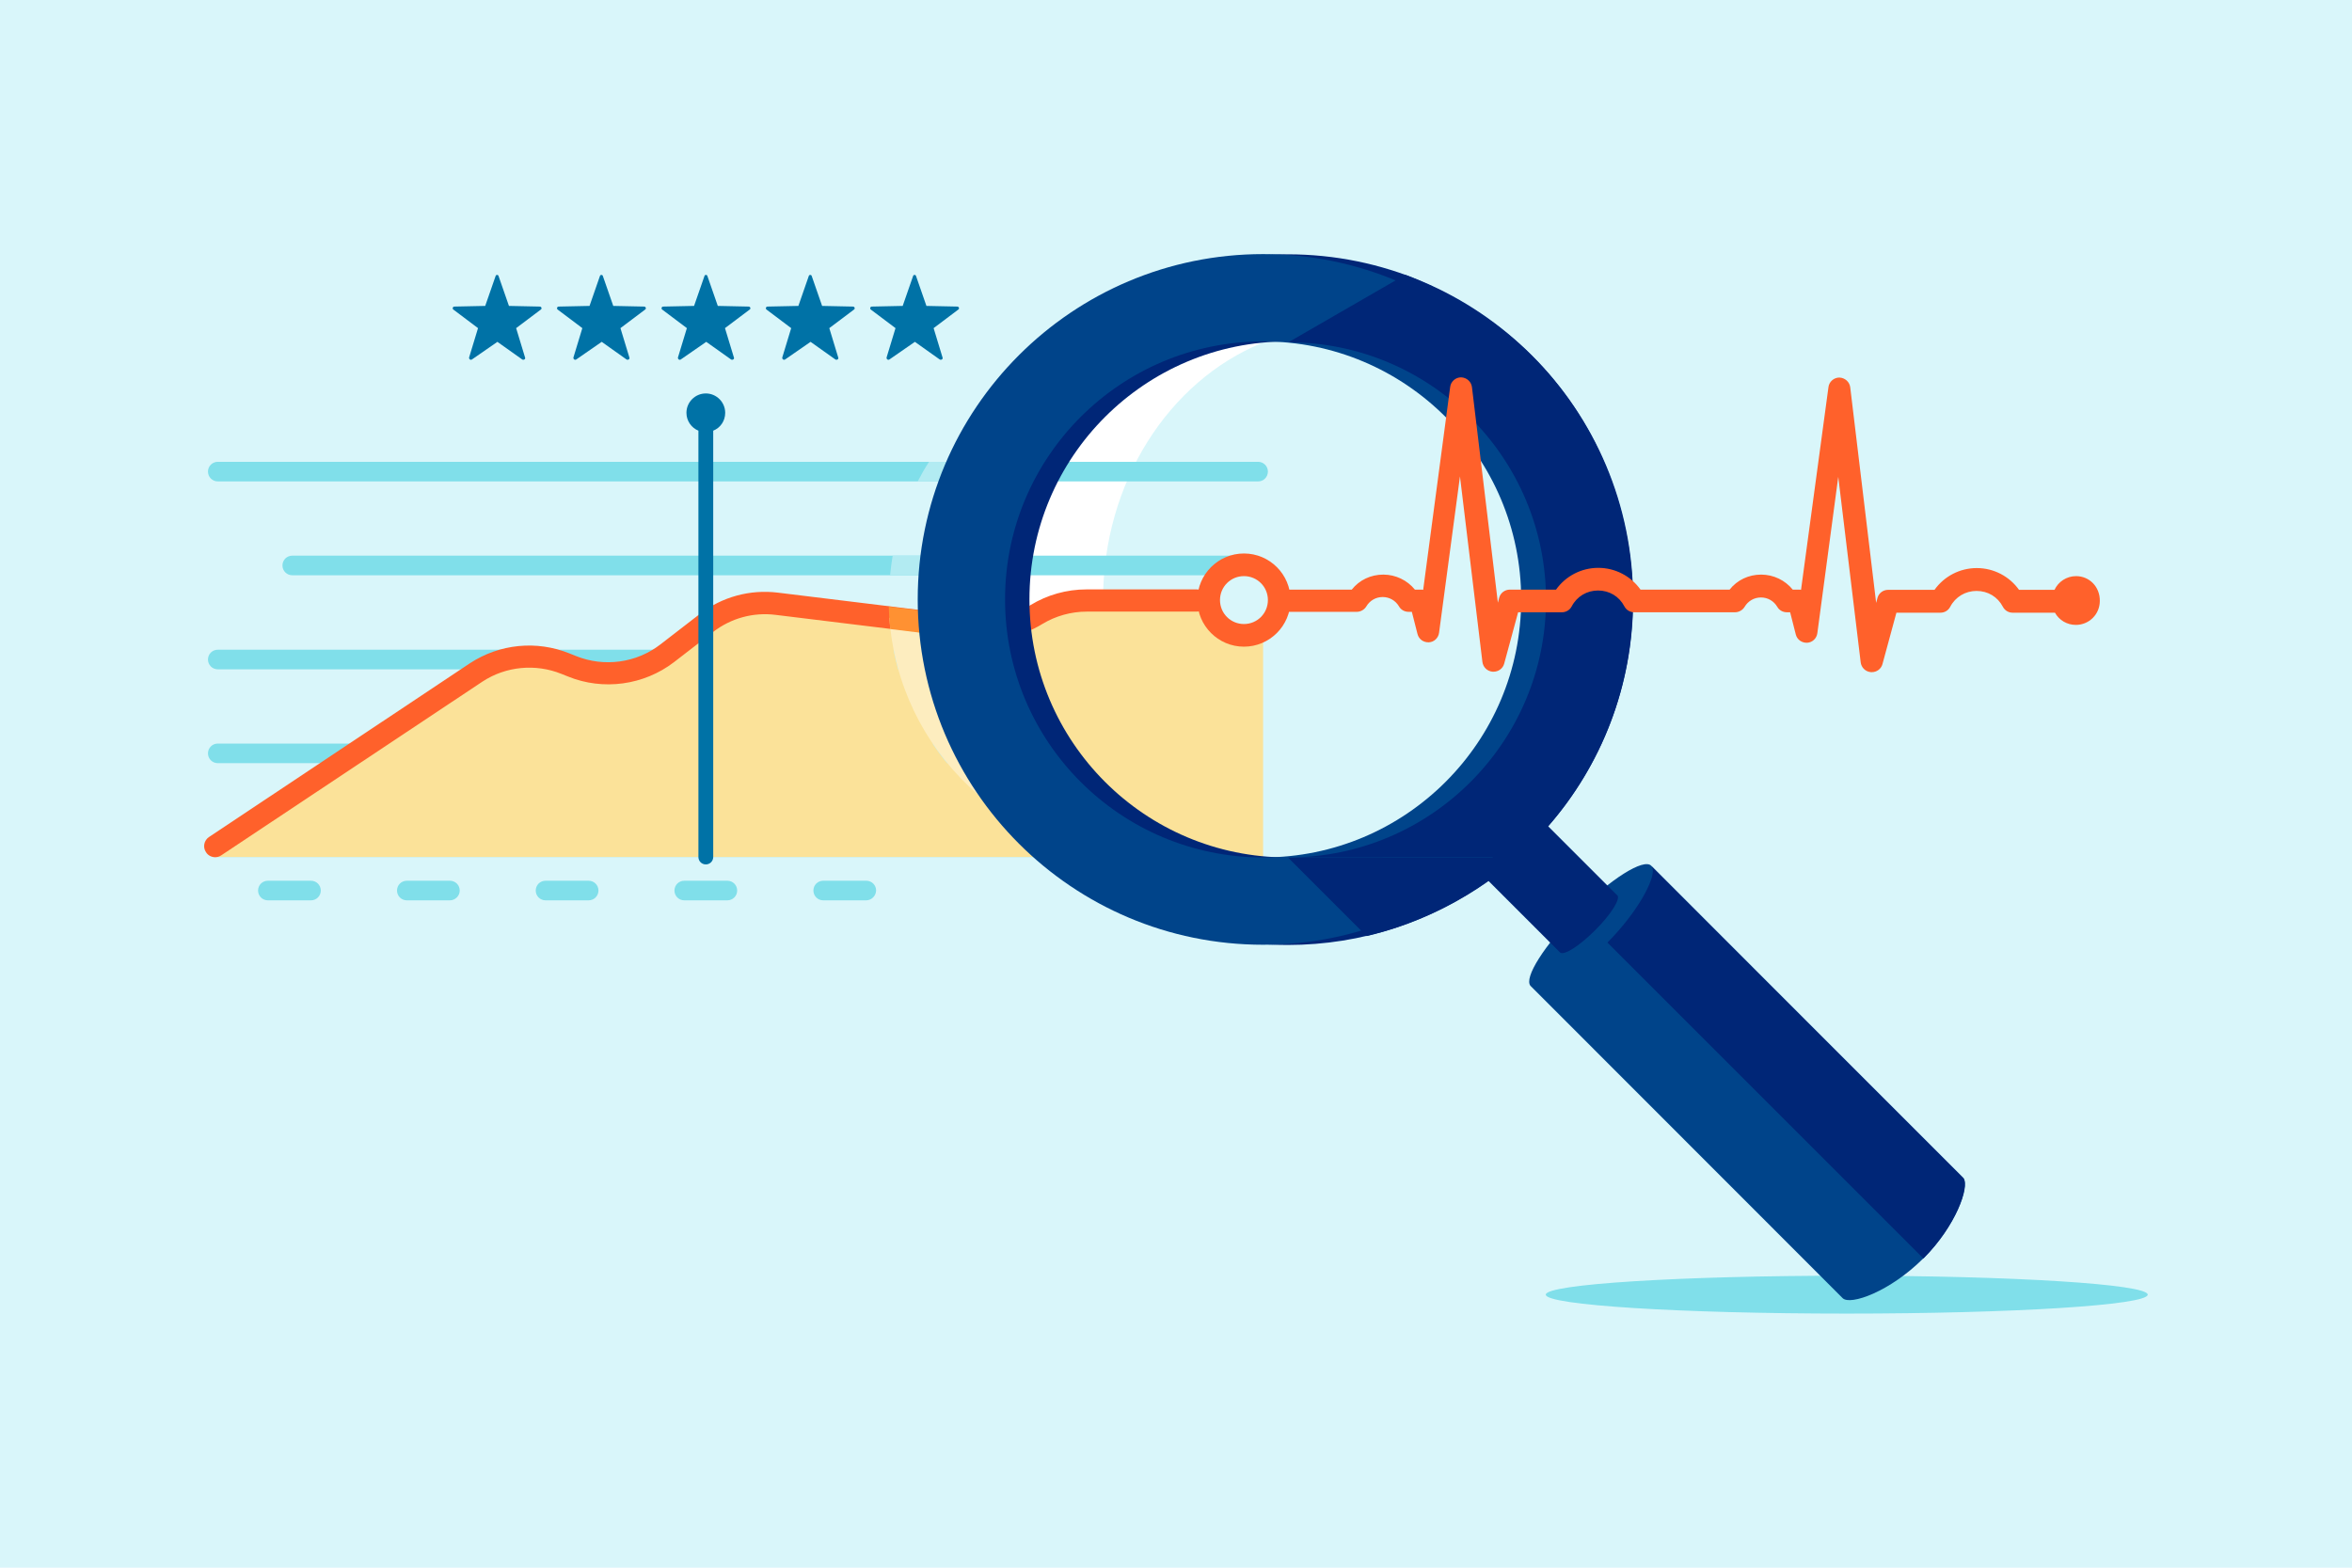 <?xml version="1.0" encoding="utf-8"?>
<!-- Generator: Adobe Illustrator 26.5.2, SVG Export Plug-In . SVG Version: 6.00 Build 0)  -->
<svg version="1.1" xmlns="http://www.w3.org/2000/svg" xmlns:xlink="http://www.w3.org/1999/xlink" x="0px" y="0px"
	 viewBox="0 0 1080 720" style="enable-background:new 0 0 1080 720;" xml:space="preserve">
<style type="text/css">
	.st0{fill:#D9F6FA;}
	.st1{fill:#80DFEA;}
	.st2{fill:#FFFFFF;}
	.st3{fill:#FBE299;}
	.st4{fill:#FF612B;}
	.st5{fill:#B2EBF2;}
	.st6{fill:#FDEDBF;}
	.st7{fill:#FF9132;}
	.st8{fill:#00448A;}
	.st9{fill:#002677;}
	.st10{fill:#0072A6;}
</style>
<g id="background">
	<rect y="0" class="st0" width="1080" height="720"/>
</g>
<g id="ILLUSTRATION">
	<g>
		<ellipse class="st1" cx="848" cy="594.6" rx="138.2" ry="8.7"/>
		<g>
			<path class="st2" d="M506.5,275.6c0-54.3,30.3-100.5,72.8-118c-65.1,0.1-117.9,52.9-117.9,118s52.8,117.9,117.9,118
				C536.8,376,506.5,329.8,506.5,275.6z"/>
			<g>
				<path class="st1" d="M530.6,393.6H100c-2.5,0-4.5-2-4.5-4.5l0,0c0-2.5,2-4.5,4.5-4.5h430.6c2.5,0,4.5,2,4.5,4.5l0,0
					C535.1,391.6,533.1,393.6,530.6,393.6z"/>
				<path class="st1" d="M530.6,350.5H100c-2.5,0-4.5-2-4.5-4.5v0c0-2.5,2-4.5,4.5-4.5h430.6c2.5,0,4.5,2,4.5,4.5v0
					C535.1,348.5,533.1,350.5,530.6,350.5z"/>
				<path class="st1" d="M530.6,307.4H100c-2.5,0-4.5-2-4.5-4.5l0,0c0-2.5,2-4.5,4.5-4.5h430.6c2.5,0,4.5,2,4.5,4.5l0,0
					C535.1,305.3,533.1,307.4,530.6,307.4z"/>
				<path class="st1" d="M564.8,264.2H134.2c-2.5,0-4.5-2-4.5-4.5l0,0c0-2.5,2-4.5,4.5-4.5h430.6c2.5,0,4.5,2,4.5,4.5l0,0
					C569.3,262.2,567.3,264.2,564.8,264.2z"/>
				<path class="st1" d="M577.7,221.1H100c-2.5,0-4.5-2-4.5-4.5v0c0-2.5,2-4.5,4.5-4.5h477.7c2.5,0,4.5,2,4.5,4.5v0
					C582.2,219.1,580.2,221.1,577.7,221.1z"/>
				<path class="st1" d="M142.8,413.5h-19.8c-2.5,0-4.5-2-4.5-4.5v0c0-2.5,2-4.5,4.5-4.5h19.8c2.5,0,4.5,2,4.5,4.5v0
					C147.3,411.5,145.3,413.5,142.8,413.5z"/>
				<path class="st1" d="M206.6,413.5h-19.8c-2.5,0-4.5-2-4.5-4.5v0c0-2.5,2-4.5,4.5-4.5h19.8c2.5,0,4.5,2,4.5,4.5v0
					C211.1,411.5,209,413.5,206.6,413.5z"/>
				<path class="st1" d="M270.3,413.5h-19.8c-2.5,0-4.5-2-4.5-4.5v0c0-2.5,2-4.5,4.5-4.5h19.8c2.5,0,4.5,2,4.5,4.5v0
					C274.8,411.5,272.8,413.5,270.3,413.5z"/>
				<path class="st1" d="M334,413.5h-19.8c-2.5,0-4.5-2-4.5-4.5v0c0-2.5,2-4.5,4.5-4.5H334c2.5,0,4.5,2,4.5,4.5v0
					C338.5,411.5,336.5,413.5,334,413.5z"/>
				<path class="st1" d="M397.7,413.5H378c-2.5,0-4.5-2-4.5-4.5v0c0-2.5,2-4.5,4.5-4.5h19.8c2.5,0,4.5,2,4.5,4.5v0
					C402.2,411.5,400.2,413.5,397.7,413.5z"/>
				<path class="st3" d="M551.5,278.5l-53.8-2.6c-7.2,0-14.4,2-20.5,5.8l-2.6,1.6c-7.6,4.6-16.5,6.6-25.3,5.5l-94.4-11.6
					c-10.3-1.3-20.6,1.6-28.8,7.9l-21.8,16.8c-11.1,8.5-25.9,10.6-38.9,5.3l-7.4-3c-12.3-5-26.3-3.5-37.3,4.1L98.8,393.6l481.2,0
					V288.7C571.2,297,551.7,285.6,551.5,278.5z"/>
				<path class="st4" d="M98.8,393.7c-1.6,0-3.3-0.8-4.2-2.3c-1.6-2.3-0.9-5.5,1.4-7l119.8-79.8c13.6-8.9,30.6-10.6,45.7-4.5l3,1.2
					c12.9,5.2,27.7,3.2,38.7-5.3l18-13.9c10.3-8,23.2-11.5,36.1-9.9l90.7,11.1c8.7,1.1,17.7-0.9,25.2-5.4c7.7-4.7,16.6-7.2,25.7-7.2
					h50.7c2.8,0,5.1,2.3,5.1,5.1c0,2.8-2.3,5.1-5.1,5.1H499c-7.2,0-14.3,2-20.4,5.7c-9.5,5.8-20.7,8.2-31.7,6.9l-90.7-11.1
					c-10.3-1.3-20.5,1.5-28.7,7.8l-18,13.9c-13.8,10.6-32.5,13.2-48.7,6.6l-3-1.2c-11.9-4.8-25.5-3.5-36.2,3.5l-119.8,79.7
					C100.8,393.4,99.8,393.7,98.8,393.7z"/>
				<path class="st5" d="M480.9,384.6c13.9,5.8,29.1,9,45.1,9c-5.9-2.5-11.6-5.5-17-9H480.9z"/>
				<path class="st5" d="M469.6,341.5h-41.4c2.1,3.1,4.3,6.1,6.7,9H475C473.1,347.6,471.3,344.6,469.6,341.5z"/>
				<path class="st5" d="M455,298.4h-44.7c0.6,3,1.3,6,2.1,9h44.3C456,304.4,455.5,301.4,455,298.4z"/>
				<path class="st5" d="M454.6,255.2h-44.7c-0.5,3-0.9,6-1.2,9h45C453.8,261.2,454.1,258.2,454.6,255.2z"/>
				<path class="st5" d="M468.3,212.1h-41.7c-1.9,2.9-3.6,5.9-5.2,9h42.7C465.4,218.1,466.8,215.1,468.3,212.1z"/>
				<path class="st6" d="M453.8,289c-1.5,0-3.1-0.1-4.6-0.3l-40.8-5c4.2,60.9,54.4,109,116.2,109.8l1.3,0
					C487,377.4,458.3,337.3,453.8,289z"/>
				<path class="st7" d="M454.3,293.9c-0.4-3.3-0.7-6.7-0.9-10.1c-1.8,0-3.5,0-5.3-0.3l-40-4.9c0.1,3.5,0.3,6.9,0.7,10.3l38.1,4.7
					C449.4,293.9,451.8,293.9,454.3,293.9z"/>
			</g>
			<path class="st8" d="M901.7,541.3l-0.1-0.2c-0.1-0.1-0.2-0.3-0.3-0.3c0,0-143.1-143.1-143.1-143.2c-3.5-3.5-18.7,6.1-34,21.4
				c-15.1,15.1-24.6,30.2-21.4,33.8c0,0,143.3,143.4,143.3,143.4c3.5,3.5,21.8-3,37.1-18.3C897.9,563.2,904.2,545.4,901.7,541.3z"/>
			<path class="st9" d="M901.6,541.1l-0.2-0.2l-143-143c0,0,0.4,0.7,0.5,1.2c0.9,5.1-7.1,20-20.8,33.8c0,0,145.1,145.1,145.1,145.1
				c0.1-0.1,0.1-0.1,0.2-0.2C898.2,562.9,904.5,545,901.6,541.1z"/>
			<g>
				<path class="st9" d="M742.4,411L742.4,411l-31.5-31.5c24.3-27.9,39-64.3,39-104.1c0-87.6-71-158.6-158.6-158.6
					s-158.6,71-158.6,158.6c0,87.6,71,158.6,158.6,158.6c34.3,0,66.1-10.9,92.1-29.5l32.8,32.8c0,0,0.1,0.1,0.1,0.1
					c1.7,1.7,8.9-2.9,16.2-10.2c7.2-7.2,11.8-14.4,10.1-16.1C742.5,411,742.4,411,742.4,411z M591.2,393.8
					c-65.5,0-118.5-53.1-118.5-118.5c0-65.5,53.1-118.5,118.5-118.5s118.5,53.1,118.5,118.5C709.8,340.8,656.7,393.8,591.2,393.8z"
					/>
			</g>
			<g>
				<path class="st8" d="M580,116.7c-87.6,0-158.6,71-158.6,158.6c0,87.6,71,158.6,158.6,158.6c87.6,0,158.6-71,158.6-158.6
					C738.6,187.7,667.6,116.7,580,116.7z M580,393.8c-65.5,0-118.5-53.1-118.5-118.5c0-65.5,53.1-118.5,118.5-118.5
					c65.5,0,118.5,53.1,118.5,118.5C698.5,340.8,645.4,393.8,580,393.8z"/>
			</g>
			<path class="st9" d="M749.8,275.5c0-50.6-26.1-118.6-104.5-149.3l-53.7,31c65.3,0,118.3,53,118.3,118.3
				c0,65.3-53,118.3-118.3,118.3h105C729.3,364.9,749.8,322.6,749.8,275.5z"/>
			<path class="st9" d="M591.5,393.9l36,36c0,0,0.1,0,0.1,0c43.4-10.2,69-35.9,69-35.9L591.5,393.9z"/>
		</g>
		<path class="st4" d="M953.3,264.6c-4.4,0-8.2,2.6-9.9,6.3h-16.3c-4.4-6.2-11.6-10-19.4-10c0,0,0,0,0,0c-7.8,0-15,3.8-19.4,10H867
			c-2.3,0-4.3,1.5-4.9,3.7l-0.6,2.3l-11.9-99c-0.3-2.5-2.4-4.4-5-4.5c0,0,0,0,0,0c-2.5,0-4.7,1.9-5,4.4L827,270.9
			c-0.3-0.1-0.6-0.1-1-0.1l-2.8,0c-3.5-4.3-8.8-6.9-14.5-6.9c0,0,0,0,0,0c-5.8,0-11,2.5-14.5,6.9h-11.2H763h-9.7
			c-4.4-6.2-11.6-10-19.4-10c0,0,0,0,0,0c-7.8,0-15,3.8-19.4,10h-21.2c-2.3,0-4.3,1.5-4.9,3.7l-0.6,2.3l-11.9-99
			c-0.3-2.5-2.4-4.4-5-4.5c0,0,0,0,0,0c-2.5,0-4.7,1.9-5,4.4l-12.4,93.2c-0.3-0.1-0.6-0.1-1-0.1l-2.8,0c-3.5-4.3-8.8-6.9-14.5-6.9
			c0,0,0,0,0,0c-5.8,0-11,2.5-14.5,6.9H588c-2.8,0-5.1,2.3-5.1,5.1c0,2.8,2.3,5.1,5.1,5.1h35c1.8,0,3.5-1,4.4-2.5
			c1.6-2.7,4.4-4.3,7.5-4.3c0,0,0,0,0,0c3.1,0,5.9,1.6,7.5,4.3c0.9,1.6,2.6,2.5,4.4,2.5l1.5,0l2.6,10.2c0.6,2.4,2.8,3.9,5.2,3.8
			c2.4-0.1,4.4-2,4.7-4.4l9.6-71.8l10.3,85.2c0.3,2.4,2.2,4.3,4.7,4.5c0.1,0,0.3,0,0.4,0c2.3,0,4.3-1.5,4.9-3.7l6.4-23.6h20.1
			c1.9,0,3.6-1,4.5-2.7c2.4-4.6,7-7.3,12.1-7.3c0,0,0,0,0,0c5.2,0,9.7,2.7,12.1,7.3c0.9,1.7,2.6,2.7,4.5,2.7H763h19.9h13.8
			c1.8,0,3.5-1,4.4-2.5c1.6-2.7,4.4-4.3,7.5-4.3c0,0,0,0,0,0c3.1,0,5.9,1.6,7.5,4.3c0.9,1.6,2.6,2.5,4.4,2.5l1.5,0l2.6,10.2
			c0.6,2.4,2.8,3.9,5.2,3.8c2.4-0.1,4.4-2,4.7-4.4l9.6-71.8l10.3,85.2c0.3,2.4,2.2,4.3,4.7,4.5c0.1,0,0.3,0,0.4,0
			c2.3,0,4.3-1.5,4.9-3.7l6.4-23.6H891c1.9,0,3.6-1,4.5-2.7c2.4-4.6,7-7.3,12.1-7.3c0,0,0,0,0,0c5.2,0,9.7,2.7,12.1,7.3
			c0.9,1.7,2.6,2.7,4.5,2.7h19.4c1.9,3.4,5.5,5.6,9.6,5.6c6.1,0,11-4.9,11-11C964.3,269.5,959.4,264.6,953.3,264.6z"/>
		<path class="st4" d="M571.2,254.2c-11.8,0-21.4,9.6-21.4,21.4c0,11.8,9.6,21.4,21.4,21.4c11.8,0,21.4-9.6,21.4-21.4
			C592.6,263.8,583,254.2,571.2,254.2z M571.2,286.6c-6.1,0-11-4.9-11-11s4.9-11,11-11s11,4.9,11,11S577.3,286.6,571.2,286.6z"/>
		<path class="st10" d="M333,189.6c0-4.9-4-8.9-8.9-8.9s-8.9,4-8.9,8.9c0,3.7,2.3,6.9,5.5,8.2v195.8c0,1.9,1.5,3.4,3.4,3.4
			s3.4-1.5,3.4-3.4V197.8C330.8,196.5,333,193.3,333,189.6z"/>
		<g>
			<g>
				<path class="st10" d="M372.2,157l-11.7,8.1c-0.6,0.4-1.4-0.1-1.3-0.9l4.1-13.5l-11.3-8.5c-0.6-0.4-0.3-1.4,0.4-1.4l14.2-0.3
					l4.8-13.8c0.2-0.6,1.1-0.6,1.3,0l4.8,13.8l14.2,0.3c0.7,0,1.1,1,0.4,1.4l-11.3,8.5l4.1,13.5c0.3,0.7-0.6,1.3-1.3,0.9L372.2,157z
					"/>
			</g>
			<g>
				<path class="st10" d="M420.1,157l-11.7,8.1c-0.6,0.4-1.4-0.1-1.3-0.9l4.1-13.5l-11.3-8.5c-0.6-0.4-0.3-1.4,0.4-1.4l14.2-0.3
					l4.8-13.8c0.2-0.6,1.1-0.6,1.3,0l4.8,13.8l14.2,0.3c0.7,0,1.1,1,0.4,1.4l-11.3,8.5l4.1,13.5c0.3,0.7-0.6,1.3-1.3,0.9L420.1,157z
					"/>
			</g>
			<g>
				<path class="st10" d="M324.3,157l-11.7,8.1c-0.6,0.4-1.4-0.1-1.3-0.9l4.1-13.5l-11.3-8.5c-0.6-0.4-0.3-1.4,0.4-1.4l14.2-0.3
					l4.8-13.8c0.2-0.6,1.1-0.6,1.3,0l4.8,13.8l14.2,0.3c0.7,0,1.1,1,0.4,1.4l-11.3,8.5l4.1,13.5c0.3,0.7-0.6,1.3-1.3,0.9L324.3,157z
					"/>
			</g>
			<g>
				<path class="st10" d="M276.3,157l-11.7,8.1c-0.6,0.4-1.4-0.1-1.3-0.9l4.1-13.5l-11.3-8.5c-0.6-0.4-0.3-1.4,0.4-1.4l14.2-0.3
					l4.8-13.8c0.2-0.6,1.1-0.6,1.3,0l4.8,13.8l14.2,0.3c0.7,0,1.1,1,0.4,1.4l-11.3,8.5l4.1,13.5c0.3,0.7-0.6,1.3-1.3,0.9L276.3,157z
					"/>
			</g>
			<g>
				<path class="st10" d="M228.4,157l-11.7,8.1c-0.6,0.4-1.4-0.1-1.3-0.9l4.1-13.5l-11.3-8.5c-0.6-0.4-0.3-1.4,0.4-1.4l14.2-0.3
					l4.8-13.8c0.2-0.6,1.1-0.6,1.3,0l4.8,13.8l14.2,0.3c0.7,0,1.1,1,0.4,1.4l-11.3,8.5l4.1,13.5c0.3,0.7-0.6,1.3-1.3,0.9L228.4,157z
					"/>
			</g>
		</g>
	</g>
</g>
</svg>
